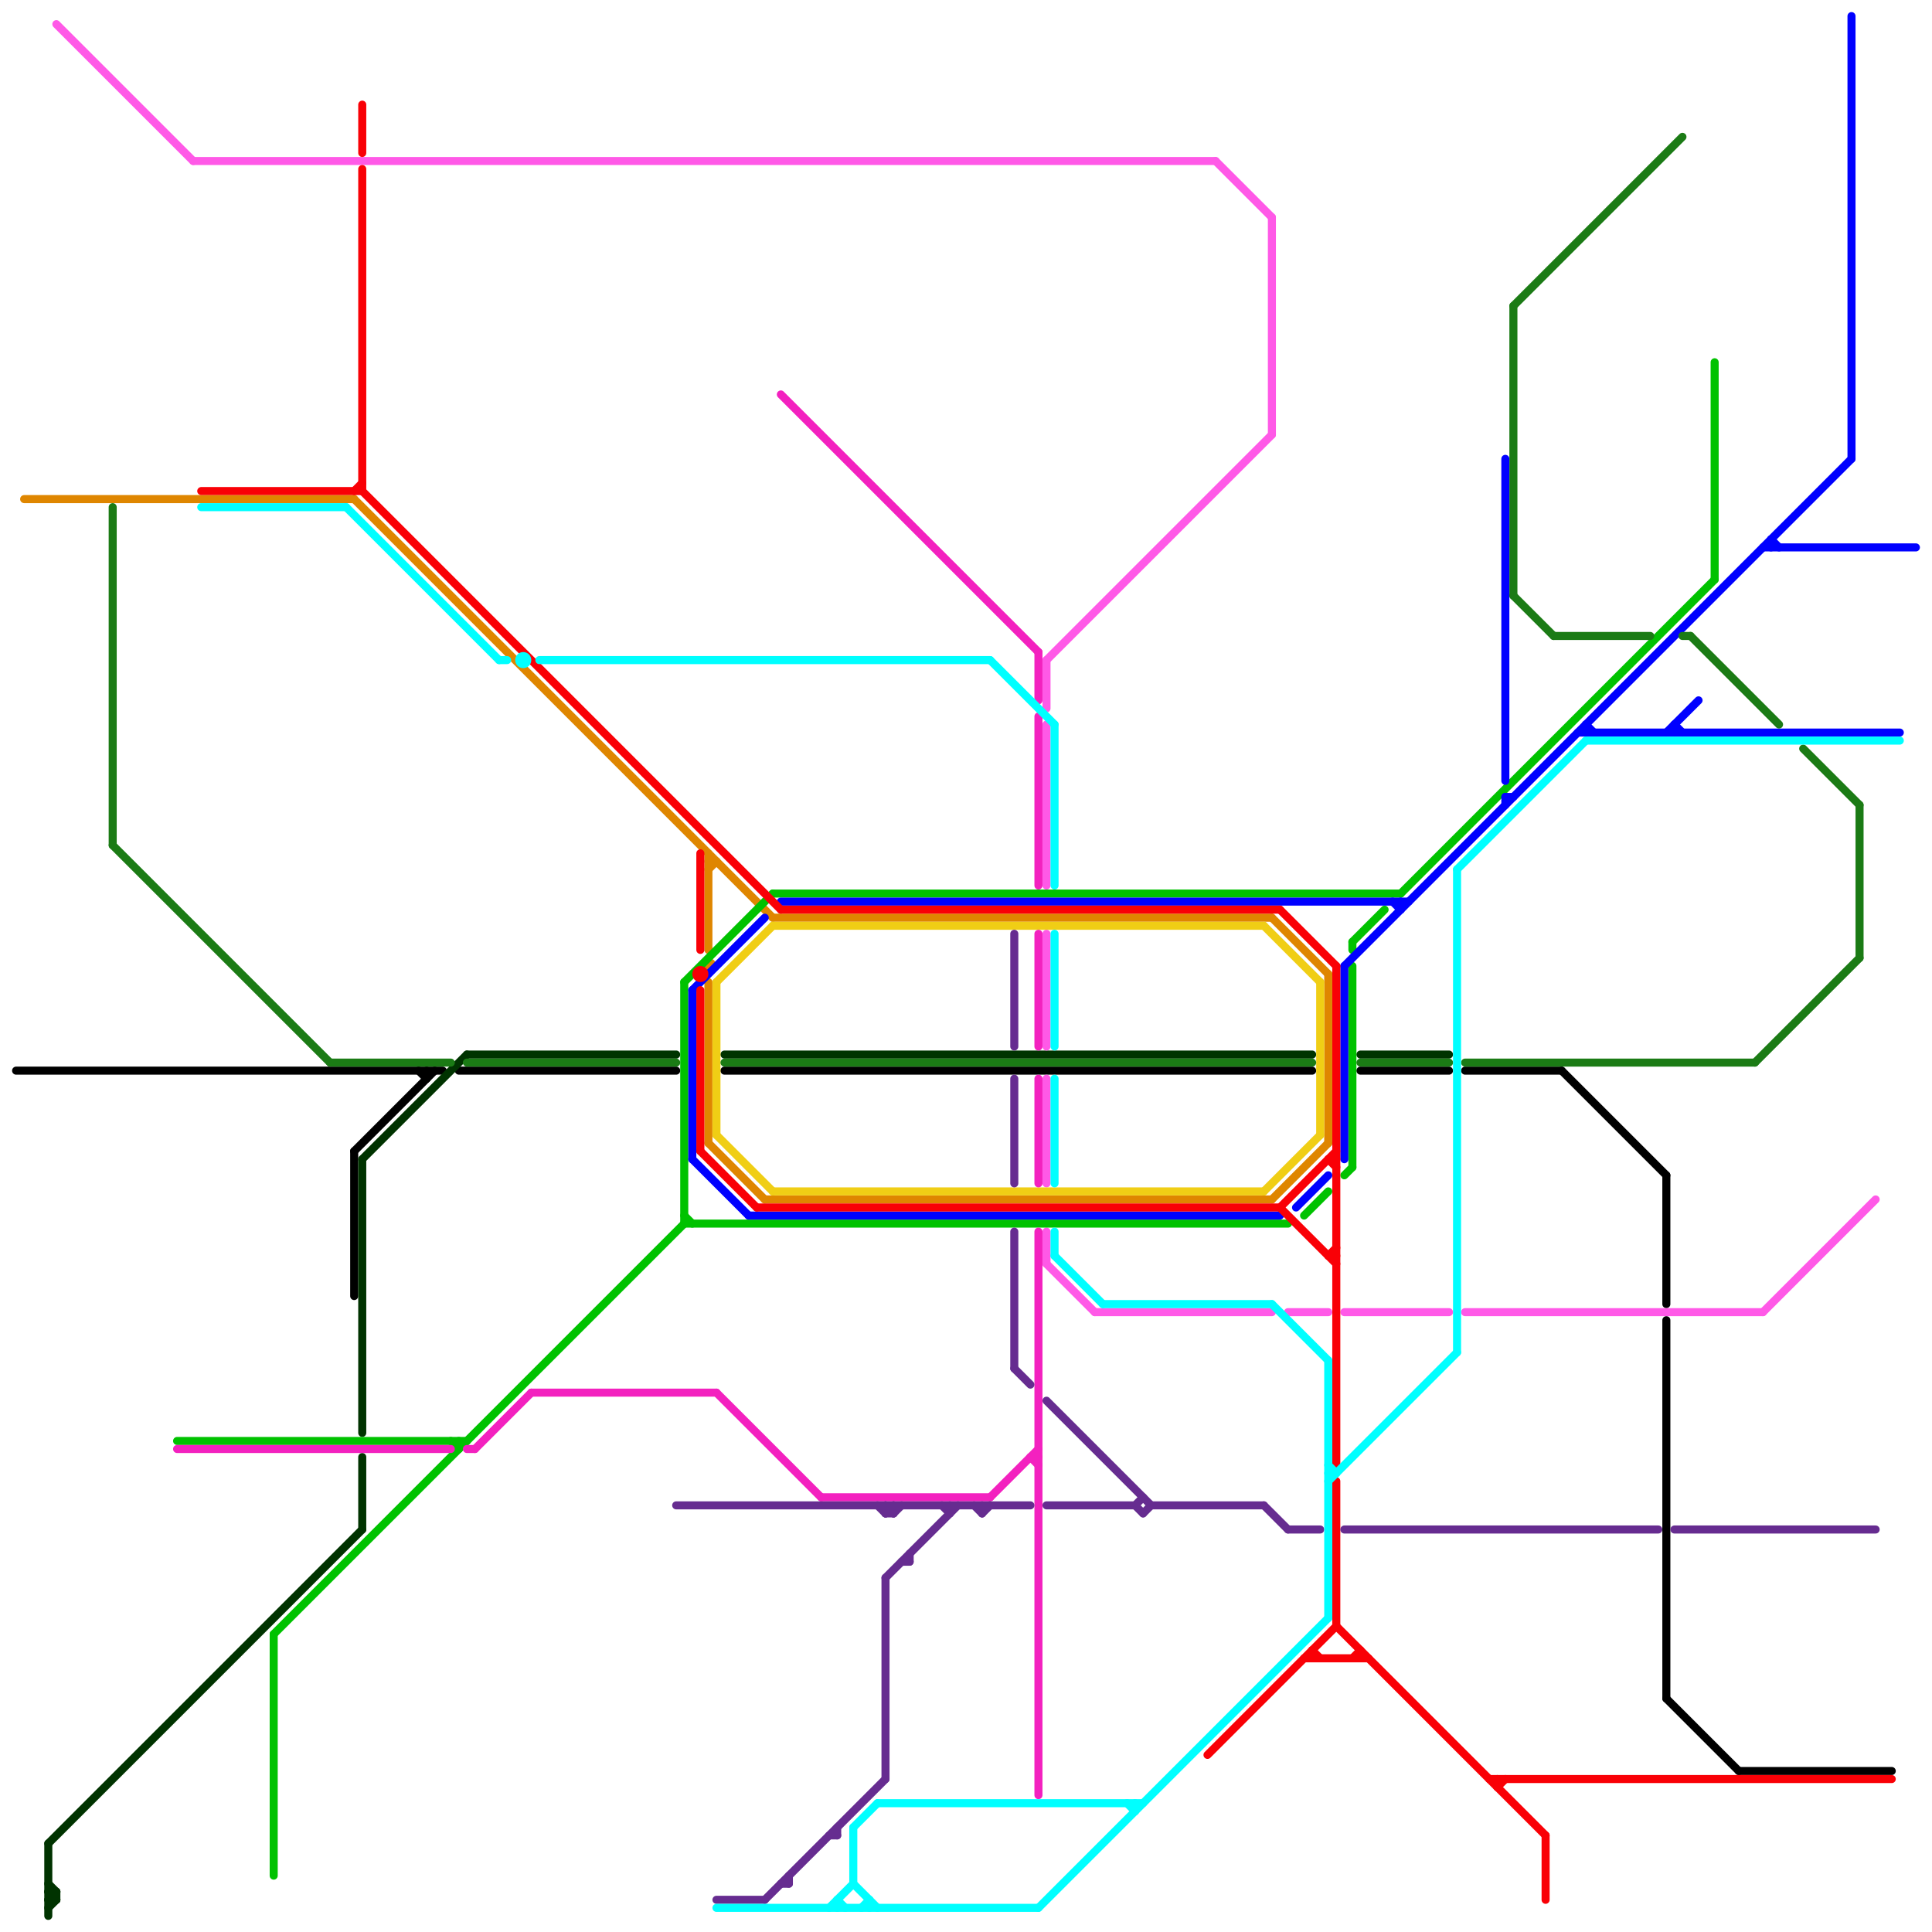 
<svg version="1.1" xmlns="http://www.w3.org/2000/svg" viewBox="0 0 240 240">
<style>line { stroke-width: 1; fill: none; stroke-linecap: round; stroke-linejoin: round; } .c0 { stroke: #000000 } .c1 { stroke: #003300 } .c2 { stroke: #ff59e7 } .c3 { stroke: #df8600 } .c4 { stroke: #00c200 } .c5 { stroke: #0000ff } .c6 { stroke: #f90006 } .c7 { stroke: #f0ce15 } .c8 { stroke: #1b7b15 } .c9 { stroke: #f321bf } .c10 { stroke: #662c90 } .c11 { stroke: #00ffff }</style><line class="c0" x1="53" y1="133" x2="53" y2="134"/><line class="c0" x1="2" y1="133" x2="55" y2="133"/><line class="c0" x1="90" y1="133" x2="163" y2="133"/><line class="c0" x1="194" y1="133" x2="207" y2="146"/><line class="c0" x1="207" y1="146" x2="207" y2="162"/><line class="c0" x1="182" y1="133" x2="194" y2="133"/><line class="c0" x1="207" y1="164" x2="207" y2="211"/><line class="c0" x1="207" y1="211" x2="216" y2="220"/><line class="c0" x1="169" y1="133" x2="180" y2="133"/><line class="c0" x1="52" y1="133" x2="53" y2="134"/><line class="c0" x1="216" y1="220" x2="235" y2="220"/><line class="c0" x1="57" y1="133" x2="84" y2="133"/><line class="c0" x1="44" y1="143" x2="54" y2="133"/><line class="c0" x1="44" y1="143" x2="44" y2="161"/><line class="c1" x1="7" y1="235" x2="7" y2="236"/><line class="c1" x1="6" y1="236" x2="7" y2="235"/><line class="c1" x1="6" y1="229" x2="6" y2="238"/><line class="c1" x1="58" y1="131" x2="84" y2="131"/><line class="c1" x1="169" y1="131" x2="180" y2="131"/><line class="c1" x1="90" y1="131" x2="163" y2="131"/><line class="c1" x1="6" y1="234" x2="7" y2="235"/><line class="c1" x1="6" y1="235" x2="7" y2="235"/><line class="c1" x1="6" y1="235" x2="7" y2="236"/><line class="c1" x1="6" y1="229" x2="45" y2="190"/><line class="c1" x1="45" y1="181" x2="45" y2="190"/><line class="c1" x1="6" y1="237" x2="7" y2="236"/><line class="c1" x1="45" y1="144" x2="58" y2="131"/><line class="c1" x1="6" y1="236" x2="7" y2="236"/><line class="c1" x1="45" y1="144" x2="45" y2="178"/><line class="c2" x1="130" y1="153" x2="130" y2="157"/><line class="c2" x1="130" y1="134" x2="130" y2="147"/><line class="c2" x1="158" y1="27" x2="158" y2="54"/><line class="c2" x1="219" y1="163" x2="233" y2="149"/><line class="c2" x1="7" y1="3" x2="24" y2="20"/><line class="c2" x1="130" y1="157" x2="136" y2="163"/><line class="c2" x1="182" y1="163" x2="219" y2="163"/><line class="c2" x1="151" y1="20" x2="158" y2="27"/><line class="c2" x1="160" y1="163" x2="165" y2="163"/><line class="c2" x1="136" y1="163" x2="158" y2="163"/><line class="c2" x1="24" y1="20" x2="151" y2="20"/><line class="c2" x1="130" y1="82" x2="158" y2="54"/><line class="c2" x1="130" y1="116" x2="130" y2="130"/><line class="c2" x1="130" y1="90" x2="130" y2="110"/><line class="c2" x1="167" y1="163" x2="180" y2="163"/><line class="c2" x1="130" y1="82" x2="130" y2="88"/><line class="c3" x1="95" y1="149" x2="158" y2="149"/><line class="c3" x1="88" y1="107" x2="89" y2="107"/><line class="c3" x1="158" y1="149" x2="165" y2="142"/><line class="c3" x1="158" y1="114" x2="165" y2="121"/><line class="c3" x1="44" y1="62" x2="96" y2="114"/><line class="c3" x1="96" y1="114" x2="158" y2="114"/><line class="c3" x1="88" y1="122" x2="88" y2="142"/><line class="c3" x1="3" y1="62" x2="44" y2="62"/><line class="c3" x1="88" y1="142" x2="95" y2="149"/><line class="c3" x1="165" y1="121" x2="165" y2="142"/><line class="c3" x1="88" y1="108" x2="89" y2="107"/><line class="c3" x1="88" y1="106" x2="88" y2="118"/><circle cx="88" cy="120" r="1" fill="#df8600" /><line class="c4" x1="85" y1="151" x2="86" y2="152"/><line class="c4" x1="57" y1="179" x2="57" y2="180"/><line class="c4" x1="34" y1="203" x2="85" y2="152"/><line class="c4" x1="85" y1="152" x2="160" y2="152"/><line class="c4" x1="168" y1="120" x2="168" y2="145"/><line class="c4" x1="174" y1="111" x2="213" y2="72"/><line class="c4" x1="168" y1="117" x2="172" y2="113"/><line class="c4" x1="56" y1="179" x2="57" y2="180"/><line class="c4" x1="213" y1="45" x2="213" y2="72"/><line class="c4" x1="85" y1="122" x2="96" y2="111"/><line class="c4" x1="167" y1="146" x2="168" y2="145"/><line class="c4" x1="22" y1="179" x2="58" y2="179"/><line class="c4" x1="162" y1="151" x2="165" y2="148"/><line class="c4" x1="85" y1="122" x2="85" y2="152"/><line class="c4" x1="96" y1="111" x2="174" y2="111"/><line class="c4" x1="34" y1="203" x2="34" y2="233"/><line class="c4" x1="168" y1="117" x2="168" y2="118"/><line class="c5" x1="220" y1="67" x2="220" y2="68"/><line class="c5" x1="161" y1="150" x2="165" y2="146"/><line class="c5" x1="219" y1="68" x2="238" y2="68"/><line class="c5" x1="86" y1="144" x2="93" y2="151"/><line class="c5" x1="208" y1="90" x2="209" y2="91"/><line class="c5" x1="197" y1="90" x2="198" y2="91"/><line class="c5" x1="86" y1="123" x2="86" y2="144"/><line class="c5" x1="174" y1="112" x2="174" y2="113"/><line class="c5" x1="207" y1="91" x2="211" y2="87"/><line class="c5" x1="208" y1="90" x2="208" y2="91"/><line class="c5" x1="173" y1="112" x2="174" y2="113"/><line class="c5" x1="196" y1="91" x2="236" y2="91"/><line class="c5" x1="97" y1="112" x2="175" y2="112"/><line class="c5" x1="187" y1="57" x2="187" y2="97"/><line class="c5" x1="220" y1="67" x2="221" y2="68"/><line class="c5" x1="93" y1="151" x2="159" y2="151"/><line class="c5" x1="187" y1="99" x2="188" y2="99"/><line class="c5" x1="167" y1="120" x2="230" y2="57"/><line class="c5" x1="197" y1="90" x2="197" y2="91"/><line class="c5" x1="230" y1="2" x2="230" y2="57"/><line class="c5" x1="187" y1="99" x2="187" y2="100"/><line class="c5" x1="86" y1="123" x2="95" y2="114"/><line class="c5" x1="167" y1="120" x2="167" y2="144"/><line class="c6" x1="159" y1="150" x2="166" y2="143"/><line class="c6" x1="45" y1="13" x2="45" y2="19"/><line class="c6" x1="165" y1="156" x2="166" y2="156"/><line class="c6" x1="87" y1="123" x2="87" y2="143"/><line class="c6" x1="97" y1="113" x2="159" y2="113"/><line class="c6" x1="150" y1="218" x2="166" y2="202"/><line class="c6" x1="25" y1="61" x2="45" y2="61"/><line class="c6" x1="163" y1="205" x2="163" y2="206"/><line class="c6" x1="192" y1="228" x2="192" y2="236"/><line class="c6" x1="166" y1="120" x2="166" y2="182"/><line class="c6" x1="45" y1="61" x2="97" y2="113"/><line class="c6" x1="166" y1="184" x2="166" y2="202"/><line class="c6" x1="94" y1="150" x2="159" y2="150"/><line class="c6" x1="165" y1="156" x2="166" y2="155"/><line class="c6" x1="45" y1="21" x2="45" y2="61"/><line class="c6" x1="159" y1="150" x2="166" y2="157"/><line class="c6" x1="87" y1="106" x2="87" y2="118"/><line class="c6" x1="185" y1="221" x2="235" y2="221"/><line class="c6" x1="165" y1="144" x2="166" y2="145"/><line class="c6" x1="163" y1="205" x2="164" y2="206"/><line class="c6" x1="186" y1="222" x2="187" y2="221"/><line class="c6" x1="169" y1="205" x2="169" y2="206"/><line class="c6" x1="168" y1="206" x2="169" y2="205"/><line class="c6" x1="186" y1="221" x2="186" y2="222"/><line class="c6" x1="87" y1="143" x2="94" y2="150"/><line class="c6" x1="166" y1="202" x2="192" y2="228"/><line class="c6" x1="44" y1="61" x2="45" y2="60"/><line class="c6" x1="159" y1="113" x2="166" y2="120"/><line class="c6" x1="162" y1="206" x2="170" y2="206"/><line class="c6" x1="165" y1="144" x2="166" y2="144"/><circle cx="87" cy="121" r="1" fill="#f90006" /><line class="c7" x1="89" y1="122" x2="96" y2="115"/><line class="c7" x1="89" y1="122" x2="89" y2="141"/><line class="c7" x1="157" y1="115" x2="164" y2="122"/><line class="c7" x1="157" y1="148" x2="164" y2="141"/><line class="c7" x1="96" y1="115" x2="157" y2="115"/><line class="c7" x1="164" y1="122" x2="164" y2="141"/><line class="c7" x1="89" y1="141" x2="96" y2="148"/><line class="c7" x1="96" y1="148" x2="157" y2="148"/><line class="c8" x1="14" y1="63" x2="14" y2="105"/><line class="c8" x1="188" y1="74" x2="193" y2="79"/><line class="c8" x1="218" y1="132" x2="231" y2="119"/><line class="c8" x1="90" y1="132" x2="163" y2="132"/><line class="c8" x1="188" y1="38" x2="209" y2="17"/><line class="c8" x1="169" y1="132" x2="180" y2="132"/><line class="c8" x1="193" y1="79" x2="205" y2="79"/><line class="c8" x1="182" y1="132" x2="218" y2="132"/><line class="c8" x1="41" y1="132" x2="56" y2="132"/><line class="c8" x1="210" y1="79" x2="221" y2="90"/><line class="c8" x1="188" y1="38" x2="188" y2="74"/><line class="c8" x1="58" y1="132" x2="84" y2="132"/><line class="c8" x1="231" y1="100" x2="231" y2="119"/><line class="c8" x1="209" y1="79" x2="210" y2="79"/><line class="c8" x1="14" y1="105" x2="41" y2="132"/><line class="c8" x1="224" y1="93" x2="231" y2="100"/><line class="c9" x1="129" y1="81" x2="129" y2="87"/><line class="c9" x1="128" y1="181" x2="129" y2="182"/><line class="c9" x1="97" y1="49" x2="129" y2="81"/><line class="c9" x1="129" y1="134" x2="129" y2="147"/><line class="c9" x1="129" y1="153" x2="129" y2="223"/><line class="c9" x1="89" y1="173" x2="102" y2="186"/><line class="c9" x1="128" y1="181" x2="129" y2="181"/><line class="c9" x1="123" y1="186" x2="129" y2="180"/><line class="c9" x1="22" y1="180" x2="56" y2="180"/><line class="c9" x1="102" y1="186" x2="123" y2="186"/><line class="c9" x1="129" y1="89" x2="129" y2="110"/><line class="c9" x1="129" y1="116" x2="129" y2="130"/><line class="c9" x1="59" y1="180" x2="66" y2="173"/><line class="c9" x1="66" y1="173" x2="89" y2="173"/><line class="c9" x1="58" y1="180" x2="59" y2="180"/><line class="c10" x1="104" y1="227" x2="104" y2="228"/><line class="c10" x1="112" y1="194" x2="113" y2="194"/><line class="c10" x1="113" y1="193" x2="113" y2="194"/><line class="c10" x1="110" y1="188" x2="111" y2="187"/><line class="c10" x1="98" y1="233" x2="98" y2="234"/><line class="c10" x1="143" y1="187" x2="157" y2="187"/><line class="c10" x1="110" y1="187" x2="110" y2="188"/><line class="c10" x1="103" y1="228" x2="104" y2="228"/><line class="c10" x1="126" y1="134" x2="126" y2="147"/><line class="c10" x1="130" y1="174" x2="143" y2="187"/><line class="c10" x1="111" y1="188" x2="112" y2="187"/><line class="c10" x1="126" y1="116" x2="126" y2="130"/><line class="c10" x1="160" y1="190" x2="164" y2="190"/><line class="c10" x1="141" y1="187" x2="142" y2="188"/><line class="c10" x1="126" y1="170" x2="128" y2="172"/><line class="c10" x1="97" y1="234" x2="98" y2="234"/><line class="c10" x1="208" y1="190" x2="233" y2="190"/><line class="c10" x1="121" y1="187" x2="122" y2="188"/><line class="c10" x1="157" y1="187" x2="160" y2="190"/><line class="c10" x1="111" y1="187" x2="111" y2="188"/><line class="c10" x1="84" y1="187" x2="128" y2="187"/><line class="c10" x1="110" y1="187" x2="111" y2="188"/><line class="c10" x1="122" y1="187" x2="122" y2="188"/><line class="c10" x1="110" y1="196" x2="119" y2="187"/><line class="c10" x1="117" y1="187" x2="118" y2="188"/><line class="c10" x1="110" y1="188" x2="111" y2="188"/><line class="c10" x1="110" y1="196" x2="110" y2="221"/><line class="c10" x1="122" y1="188" x2="123" y2="187"/><line class="c10" x1="109" y1="187" x2="110" y2="188"/><line class="c10" x1="167" y1="190" x2="206" y2="190"/><line class="c10" x1="95" y1="236" x2="110" y2="221"/><line class="c10" x1="130" y1="187" x2="141" y2="187"/><line class="c10" x1="89" y1="236" x2="95" y2="236"/><line class="c10" x1="118" y1="187" x2="118" y2="188"/><line class="c10" x1="141" y1="187" x2="142" y2="186"/><line class="c10" x1="142" y1="188" x2="143" y2="187"/><line class="c10" x1="126" y1="153" x2="126" y2="170"/><line class="c11" x1="165" y1="182" x2="166" y2="183"/><line class="c11" x1="106" y1="227" x2="109" y2="224"/><line class="c11" x1="131" y1="116" x2="131" y2="130"/><line class="c11" x1="43" y1="63" x2="62" y2="82"/><line class="c11" x1="108" y1="236" x2="108" y2="237"/><line class="c11" x1="25" y1="63" x2="43" y2="63"/><line class="c11" x1="103" y1="237" x2="106" y2="234"/><line class="c11" x1="106" y1="227" x2="106" y2="234"/><line class="c11" x1="123" y1="82" x2="131" y2="90"/><line class="c11" x1="104" y1="236" x2="104" y2="237"/><line class="c11" x1="165" y1="184" x2="181" y2="168"/><line class="c11" x1="165" y1="183" x2="166" y2="183"/><line class="c11" x1="67" y1="82" x2="123" y2="82"/><line class="c11" x1="107" y1="237" x2="108" y2="236"/><line class="c11" x1="197" y1="92" x2="236" y2="92"/><line class="c11" x1="129" y1="237" x2="165" y2="201"/><line class="c11" x1="131" y1="134" x2="131" y2="147"/><line class="c11" x1="181" y1="108" x2="197" y2="92"/><line class="c11" x1="106" y1="234" x2="109" y2="237"/><line class="c11" x1="158" y1="162" x2="165" y2="169"/><line class="c11" x1="89" y1="237" x2="129" y2="237"/><line class="c11" x1="131" y1="153" x2="131" y2="156"/><line class="c11" x1="109" y1="224" x2="142" y2="224"/><line class="c11" x1="104" y1="236" x2="105" y2="237"/><line class="c11" x1="62" y1="82" x2="63" y2="82"/><line class="c11" x1="141" y1="224" x2="141" y2="225"/><line class="c11" x1="131" y1="90" x2="131" y2="110"/><line class="c11" x1="165" y1="169" x2="165" y2="201"/><line class="c11" x1="181" y1="108" x2="181" y2="168"/><line class="c11" x1="137" y1="162" x2="158" y2="162"/><line class="c11" x1="131" y1="156" x2="137" y2="162"/><line class="c11" x1="140" y1="224" x2="141" y2="225"/><circle cx="65" cy="82" r="1" fill="#00ffff" />


</svg>

